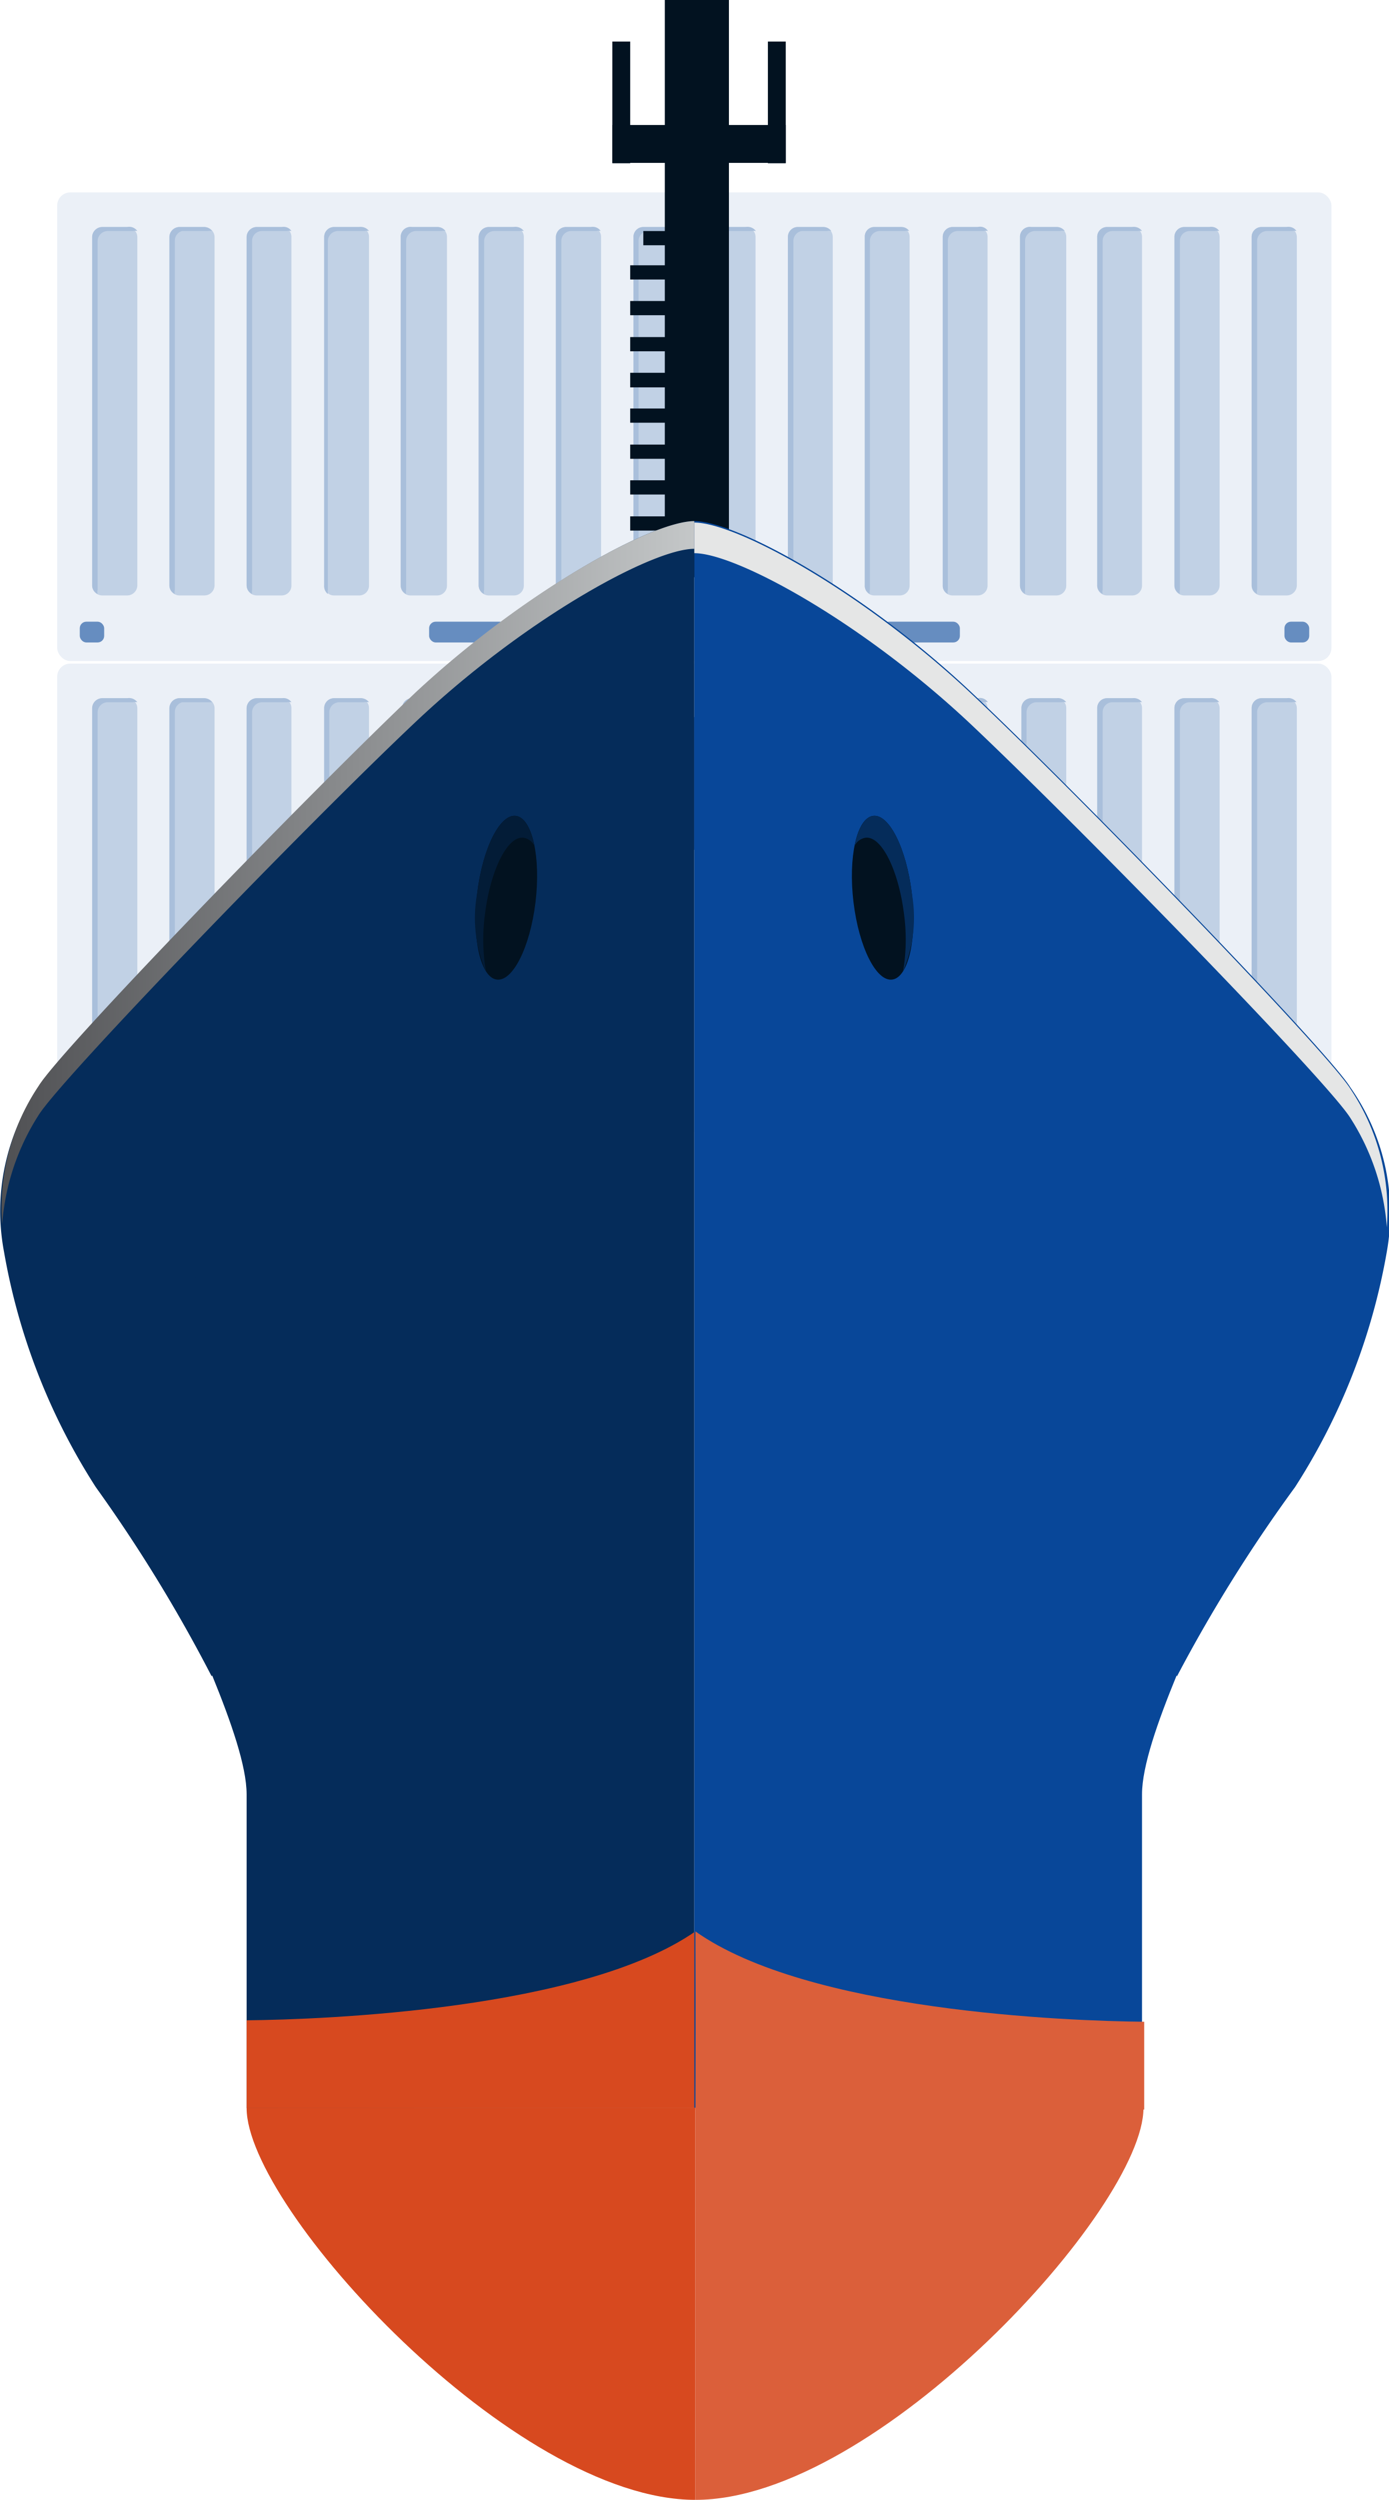 <svg xmlns="http://www.w3.org/2000/svg" xmlns:xlink="http://www.w3.org/1999/xlink" viewBox="0 0 38.13 68.6"><defs><style>.cls-1{fill:#ebf0f7;}.cls-2{fill:#c1d1e5;}.cls-3{fill:#a9bfdb;}.cls-4{fill:#668dc0;}.cls-5{fill:#021220;}.cls-6{fill:#052c5a;}.cls-7{fill:#d7491f;}.cls-8{fill:#084799;}.cls-9{fill:url(#linear-gradient);}.cls-10{fill:#e5e6e6;}.cls-11{fill:#db5f3a;}.cls-12{fill:#031c37;}</style><linearGradient id="linear-gradient" y1="23.97" x2="19.06" y2="23.97" gradientUnits="userSpaceOnUse"><stop offset="0" stop-color="#4f5053"/><stop offset="1" stop-color="#c4c7c8"/></linearGradient></defs><g id="Layer_2" data-name="Layer 2"><g id="พื้นหลัง"><rect class="cls-1" x="1.57" y="18.21" width="34.98" height="12.86" rx="0.36"/><path class="cls-2" d="M3.49,19.16H2.8a.28.28,0,0,0-.27.27V29a.28.28,0,0,0,.27.28h.69A.28.28,0,0,0,3.77,29V19.43A.28.28,0,0,0,3.49,19.16Z"/><path class="cls-3" d="M3.49,19.16H2.8a.28.28,0,0,0-.27.27V29a.26.26,0,0,0,.15.24.25.25,0,0,1,0-.12V19.54a.28.28,0,0,1,.28-.27h.69a.42.42,0,0,1,.12,0A.28.28,0,0,0,3.49,19.16Z"/><path class="cls-2" d="M5.61,19.16H4.92a.28.28,0,0,0-.27.27V29a.28.28,0,0,0,.27.28h.69A.28.28,0,0,0,5.89,29V19.43A.28.28,0,0,0,5.61,19.16Z"/><path class="cls-3" d="M5.61,19.16H4.92a.28.28,0,0,0-.27.27V29a.26.26,0,0,0,.15.24.24.24,0,0,1,0-.12V19.54A.28.28,0,0,1,5,19.27h.69l.13,0A.29.29,0,0,0,5.61,19.16Z"/><path class="cls-2" d="M7.74,19.16H7.05a.28.28,0,0,0-.28.27V29a.28.28,0,0,0,.28.28h.69A.27.27,0,0,0,8,29V19.43A.27.27,0,0,0,7.74,19.16Z"/><path class="cls-3" d="M7.74,19.16H7.05a.28.28,0,0,0-.28.27V29a.27.27,0,0,0,.15.24.42.42,0,0,1,0-.12V19.54a.28.28,0,0,1,.27-.27h.69a.42.42,0,0,1,.12,0A.26.26,0,0,0,7.74,19.16Z"/><path class="cls-2" d="M9.86,19.16H9.17a.27.27,0,0,0-.27.27V29a.27.27,0,0,0,.27.28h.69a.27.27,0,0,0,.27-.28V19.43A.27.27,0,0,0,9.86,19.16Z"/><path class="cls-3" d="M9.86,19.16H9.17a.27.27,0,0,0-.27.27V29a.27.27,0,0,0,.14.24.42.42,0,0,1,0-.12V19.54a.28.28,0,0,1,.27-.27H10a.5.5,0,0,1,.13,0A.29.29,0,0,0,9.86,19.16Z"/><path class="cls-2" d="M12,19.16h-.69a.27.27,0,0,0-.27.27V29a.27.27,0,0,0,.27.28H12a.27.27,0,0,0,.27-.28V19.43A.27.27,0,0,0,12,19.16Z"/><path class="cls-3" d="M12,19.16h-.69a.27.27,0,0,0-.27.27V29a.26.26,0,0,0,.15.24.24.24,0,0,1,0-.12V19.54a.27.27,0,0,1,.26-.27h.7a.53.53,0,0,1,.12,0A.28.28,0,0,0,12,19.16Z"/><path class="cls-2" d="M14.1,19.16h-.69a.28.28,0,0,0-.27.27V29a.28.28,0,0,0,.27.28h.69a.27.27,0,0,0,.28-.28V19.43A.27.27,0,0,0,14.1,19.16Z"/><path class="cls-3" d="M14.1,19.16h-.69a.28.28,0,0,0-.27.27V29a.26.26,0,0,0,.15.24.25.25,0,0,1,0-.12V19.54a.28.28,0,0,1,.28-.27h.69a.53.53,0,0,1,.12,0A.29.29,0,0,0,14.1,19.16Z"/><path class="cls-2" d="M16.22,19.16h-.69a.28.28,0,0,0-.27.27V29a.28.28,0,0,0,.27.28h.69A.27.27,0,0,0,16.5,29V19.43A.27.27,0,0,0,16.22,19.16Z"/><path class="cls-3" d="M16.22,19.16h-.69a.28.28,0,0,0-.27.27V29a.27.27,0,0,0,.15.24.24.24,0,0,1,0-.12V19.54a.28.28,0,0,1,.27-.27h.69a.35.35,0,0,1,.12,0A.27.27,0,0,0,16.22,19.16Z"/><path class="cls-2" d="M18.35,19.16h-.69a.27.27,0,0,0-.27.27V29a.27.27,0,0,0,.27.28h.69a.27.27,0,0,0,.27-.28V19.43A.27.27,0,0,0,18.35,19.16Z"/><path class="cls-3" d="M18.35,19.16h-.69a.27.27,0,0,0-.27.27V29a.25.25,0,0,0,.14.24.24.24,0,0,1,0-.12V19.54a.28.28,0,0,1,.27-.27h.69a.35.35,0,0,1,.12,0A.26.26,0,0,0,18.35,19.16Z"/><path class="cls-2" d="M20.47,19.16h-.69a.27.27,0,0,0-.27.27V29a.27.27,0,0,0,.27.28h.69a.27.27,0,0,0,.27-.28V19.43A.27.27,0,0,0,20.47,19.16Z"/><path class="cls-3" d="M20.47,19.16h-.69a.27.27,0,0,0-.27.27V29a.26.26,0,0,0,.15.24.25.25,0,0,1,0-.12V19.54a.28.28,0,0,1,.28-.27h.69a.53.53,0,0,1,.12,0A.29.29,0,0,0,20.47,19.16Z"/><path class="cls-2" d="M22.59,19.16H21.9a.27.27,0,0,0-.27.27V29a.27.27,0,0,0,.27.28h.69a.27.27,0,0,0,.27-.28V19.43A.27.27,0,0,0,22.59,19.16Z"/><path class="cls-3" d="M22.59,19.16H21.9a.27.27,0,0,0-.27.27V29a.26.26,0,0,0,.15.24.25.25,0,0,1,0-.12V19.54a.28.28,0,0,1,.27-.27h.7a.42.42,0,0,1,.12,0A.28.28,0,0,0,22.59,19.16Z"/><path class="cls-2" d="M24.72,19.16H24a.26.26,0,0,0-.26.27V29a.26.26,0,0,0,.26.28h.7A.27.27,0,0,0,25,29V19.43A.27.27,0,0,0,24.72,19.16Z"/><path class="cls-3" d="M24.72,19.16H24a.26.26,0,0,0-.26.27V29a.25.25,0,0,0,.14.24.24.24,0,0,1,0-.12V19.54a.28.28,0,0,1,.27-.27h.69a.35.35,0,0,1,.12,0A.27.27,0,0,0,24.72,19.16Z"/><path class="cls-2" d="M26.84,19.16h-.7a.27.27,0,0,0-.26.27V29a.27.27,0,0,0,.26.28h.7a.27.27,0,0,0,.27-.28V19.43A.27.27,0,0,0,26.84,19.16Z"/><path class="cls-3" d="M26.84,19.16h-.7a.27.27,0,0,0-.26.27V29a.25.25,0,0,0,.14.24.24.24,0,0,1,0-.12V19.54a.28.28,0,0,1,.27-.27H27a.35.35,0,0,1,.12,0A.26.26,0,0,0,26.84,19.16Z"/><path class="cls-2" d="M29,19.16h-.69a.27.27,0,0,0-.27.27V29a.27.27,0,0,0,.27.28H29a.27.27,0,0,0,.27-.28V19.43A.27.27,0,0,0,29,19.16Z"/><path class="cls-3" d="M29,19.16h-.69a.27.27,0,0,0-.27.27V29a.27.27,0,0,0,.14.24.42.42,0,0,1,0-.12V19.54a.28.28,0,0,1,.27-.27h.69a.5.5,0,0,1,.13,0A.28.28,0,0,0,29,19.16Z"/><path class="cls-2" d="M31.08,19.16h-.69a.27.27,0,0,0-.27.27V29a.27.27,0,0,0,.27.28h.69a.27.27,0,0,0,.27-.28V19.43A.27.27,0,0,0,31.08,19.16Z"/><path class="cls-3" d="M31.08,19.16h-.69a.27.27,0,0,0-.27.27V29a.26.26,0,0,0,.15.24.24.24,0,0,1,0-.12V19.54a.27.27,0,0,1,.26-.27h.7a.53.53,0,0,1,.12,0A.28.28,0,0,0,31.08,19.16Z"/><path class="cls-2" d="M33.2,19.16h-.69a.27.27,0,0,0-.27.27V29a.27.27,0,0,0,.27.28h.69a.28.28,0,0,0,.28-.28V19.43A.28.28,0,0,0,33.2,19.16Z"/><path class="cls-3" d="M33.2,19.16h-.69a.27.27,0,0,0-.27.27V29a.26.26,0,0,0,.15.24.24.24,0,0,1,0-.12V19.54a.27.27,0,0,1,.26-.27h.7a.42.42,0,0,1,.12,0A.27.27,0,0,0,33.2,19.16Z"/><path class="cls-2" d="M35.32,19.16h-.69a.27.27,0,0,0-.27.27V29a.27.27,0,0,0,.27.28h.69A.28.28,0,0,0,35.6,29V19.43A.28.28,0,0,0,35.32,19.16Z"/><path class="cls-3" d="M35.32,19.16h-.69a.27.27,0,0,0-.27.27V29a.27.27,0,0,0,.15.24.24.24,0,0,1,0-.12V19.54a.28.28,0,0,1,.27-.27h.69a.42.42,0,0,1,.12,0A.27.27,0,0,0,35.32,19.16Z"/><path class="cls-4" d="M2.87,30.37a.18.18,0,0,1-.18.19H2.37a.19.19,0,0,1-.18-.19v-.2A.19.19,0,0,1,2.37,30h.32a.18.18,0,0,1,.18.18Z"/><path class="cls-4" d="M35.94,30.37a.19.19,0,0,1-.19.19h-.31a.18.18,0,0,1-.18-.19v-.2a.18.18,0,0,1,.18-.18h.31a.19.19,0,0,1,.19.18Z"/><path class="cls-4" d="M13.9,30.37a.19.19,0,0,1-.18.19H12a.18.18,0,0,1-.18-.19v-.2A.18.18,0,0,1,12,30h1.76a.19.19,0,0,1,.18.18Z"/><rect class="cls-4" x="24.23" y="29.99" width="2.12" height="0.57" rx="0.18"/><rect class="cls-1" x="1.57" y="5.28" width="34.98" height="12.86" rx="0.36"/><path class="cls-2" d="M3.49,6.23H2.8a.28.28,0,0,0-.27.27v9.56a.28.28,0,0,0,.27.28h.69a.28.28,0,0,0,.28-.28V6.5A.28.28,0,0,0,3.49,6.23Z"/><path class="cls-3" d="M3.49,6.23H2.8a.28.28,0,0,0-.27.27v9.56a.26.26,0,0,0,.15.24.25.25,0,0,1,0-.12V6.61a.28.28,0,0,1,.28-.27h.69a.25.25,0,0,1,.12,0A.27.27,0,0,0,3.49,6.23Z"/><path class="cls-2" d="M5.61,6.23H4.92a.28.28,0,0,0-.27.27v9.56a.28.28,0,0,0,.27.28h.69a.28.28,0,0,0,.28-.28V6.5A.28.28,0,0,0,5.61,6.23Z"/><path class="cls-3" d="M5.61,6.23H4.92a.28.28,0,0,0-.27.27v9.56a.26.26,0,0,0,.15.24.24.24,0,0,1,0-.12V6.61A.27.27,0,0,1,5,6.34h.69a.38.38,0,0,1,.13,0A.28.28,0,0,0,5.61,6.23Z"/><path class="cls-2" d="M7.74,6.23H7.05a.28.28,0,0,0-.28.27v9.56a.28.28,0,0,0,.28.28h.69A.27.27,0,0,0,8,16.06V6.5A.27.27,0,0,0,7.74,6.23Z"/><path class="cls-3" d="M7.74,6.23H7.05a.28.28,0,0,0-.28.27v9.56a.27.27,0,0,0,.15.24.42.42,0,0,1,0-.12V6.61a.27.27,0,0,1,.27-.27h.69a.25.25,0,0,1,.12,0A.25.25,0,0,0,7.74,6.23Z"/><path class="cls-2" d="M9.86,6.23H9.17a.27.27,0,0,0-.27.27v9.56a.27.27,0,0,0,.27.28h.69a.27.27,0,0,0,.27-.28V6.5A.27.27,0,0,0,9.86,6.23Z"/><path class="cls-3" d="M9.86,6.23H9.17a.27.27,0,0,0-.27.27v9.56A.27.27,0,0,0,9,16.3a.42.42,0,0,1,0-.12V6.61a.28.28,0,0,1,.27-.27H10a.28.28,0,0,1,.13,0A.28.28,0,0,0,9.86,6.23Z"/><path class="cls-2" d="M12,6.23h-.69A.27.27,0,0,0,11,6.5v9.56a.27.27,0,0,0,.27.28H12a.27.27,0,0,0,.27-.28V6.5A.27.27,0,0,0,12,6.23Z"/><path class="cls-3" d="M12,6.23h-.69A.27.27,0,0,0,11,6.5v9.56a.26.26,0,0,0,.15.24.24.24,0,0,1,0-.12V6.61a.27.27,0,0,1,.26-.27h.7a.28.28,0,0,1,.12,0A.27.27,0,0,0,12,6.23Z"/><path class="cls-2" d="M14.1,6.23h-.69a.28.28,0,0,0-.27.27v9.56a.28.28,0,0,0,.27.28h.69a.27.27,0,0,0,.28-.28V6.5A.27.27,0,0,0,14.1,6.23Z"/><path class="cls-3" d="M14.1,6.23h-.69a.28.28,0,0,0-.27.27v9.56a.26.26,0,0,0,.15.24.25.25,0,0,1,0-.12V6.61a.28.28,0,0,1,.28-.27h.69a.28.28,0,0,1,.12,0A.28.28,0,0,0,14.1,6.23Z"/><path class="cls-2" d="M16.22,6.23h-.69a.28.28,0,0,0-.27.27v9.56a.28.28,0,0,0,.27.28h.69a.27.27,0,0,0,.28-.28V6.5A.27.27,0,0,0,16.22,6.23Z"/><path class="cls-3" d="M16.22,6.23h-.69a.28.28,0,0,0-.27.27v9.56a.27.27,0,0,0,.15.24.24.24,0,0,1,0-.12V6.61a.27.27,0,0,1,.27-.27h.69a.21.21,0,0,1,.12,0A.26.26,0,0,0,16.22,6.23Z"/><path class="cls-2" d="M18.35,6.23h-.69a.27.27,0,0,0-.27.27v9.56a.27.27,0,0,0,.27.28h.69a.27.27,0,0,0,.27-.28V6.5A.27.27,0,0,0,18.35,6.23Z"/><path class="cls-3" d="M18.35,6.23h-.69a.27.27,0,0,0-.27.27v9.56a.25.25,0,0,0,.14.24.24.24,0,0,1,0-.12V6.61a.27.27,0,0,1,.27-.27h.69a.21.21,0,0,1,.12,0A.25.25,0,0,0,18.35,6.23Z"/><path class="cls-2" d="M20.47,6.23h-.69a.27.27,0,0,0-.27.27v9.56a.27.27,0,0,0,.27.28h.69a.27.27,0,0,0,.27-.28V6.5A.27.27,0,0,0,20.47,6.23Z"/><path class="cls-3" d="M20.47,6.23h-.69a.27.27,0,0,0-.27.27v9.56a.26.26,0,0,0,.15.24.25.25,0,0,1,0-.12V6.61a.28.28,0,0,1,.28-.27h.69a.28.28,0,0,1,.12,0A.28.28,0,0,0,20.47,6.23Z"/><path class="cls-2" d="M22.59,6.23H21.9a.27.27,0,0,0-.27.27v9.56a.27.27,0,0,0,.27.28h.69a.27.27,0,0,0,.27-.28V6.5A.27.27,0,0,0,22.59,6.23Z"/><path class="cls-3" d="M22.59,6.23H21.9a.27.27,0,0,0-.27.27v9.56a.26.26,0,0,0,.15.24.25.25,0,0,1,0-.12V6.61A.28.28,0,0,1,22,6.34h.7a.25.25,0,0,1,.12,0A.27.27,0,0,0,22.59,6.23Z"/><path class="cls-2" d="M24.72,6.23H24a.26.26,0,0,0-.26.27v9.56a.26.26,0,0,0,.26.28h.7a.27.27,0,0,0,.27-.28V6.5A.27.27,0,0,0,24.72,6.23Z"/><path class="cls-3" d="M24.72,6.23H24a.26.26,0,0,0-.26.27v9.56a.25.25,0,0,0,.14.24.24.24,0,0,1,0-.12V6.61a.27.27,0,0,1,.27-.27h.69a.21.21,0,0,1,.12,0A.26.26,0,0,0,24.72,6.23Z"/><path class="cls-2" d="M26.84,6.23h-.7a.27.27,0,0,0-.26.27v9.56a.27.27,0,0,0,.26.28h.7a.27.27,0,0,0,.27-.28V6.5A.27.27,0,0,0,26.84,6.23Z"/><path class="cls-3" d="M26.84,6.23h-.7a.27.27,0,0,0-.26.27v9.56a.25.25,0,0,0,.14.24.24.24,0,0,1,0-.12V6.61a.27.27,0,0,1,.27-.27H27a.21.21,0,0,1,.12,0A.25.25,0,0,0,26.84,6.23Z"/><path class="cls-2" d="M29,6.23h-.69A.27.27,0,0,0,28,6.5v9.56a.27.27,0,0,0,.27.28H29a.27.27,0,0,0,.27-.28V6.5A.27.27,0,0,0,29,6.23Z"/><path class="cls-3" d="M29,6.23h-.69A.27.27,0,0,0,28,6.5v9.56a.27.27,0,0,0,.14.24.42.42,0,0,1,0-.12V6.61a.27.27,0,0,1,.27-.27h.69a.28.28,0,0,1,.13,0A.27.27,0,0,0,29,6.23Z"/><path class="cls-2" d="M31.08,6.23h-.69a.27.27,0,0,0-.27.27v9.56a.27.27,0,0,0,.27.28h.69a.27.27,0,0,0,.27-.28V6.5A.27.27,0,0,0,31.08,6.23Z"/><path class="cls-3" d="M31.08,6.23h-.69a.27.27,0,0,0-.27.27v9.56a.26.26,0,0,0,.15.24.24.24,0,0,1,0-.12V6.61a.27.27,0,0,1,.26-.27h.7a.28.28,0,0,1,.12,0A.27.27,0,0,0,31.08,6.23Z"/><path class="cls-2" d="M33.2,6.23h-.69a.27.27,0,0,0-.27.27v9.56a.27.27,0,0,0,.27.28h.69a.28.28,0,0,0,.28-.28V6.5A.28.28,0,0,0,33.2,6.23Z"/><path class="cls-3" d="M33.2,6.23h-.69a.27.27,0,0,0-.27.27v9.56a.26.26,0,0,0,.15.24.24.24,0,0,1,0-.12V6.61a.27.27,0,0,1,.26-.27h.7a.25.25,0,0,1,.12,0A.26.26,0,0,0,33.2,6.23Z"/><path class="cls-2" d="M35.32,6.23h-.69a.27.27,0,0,0-.27.27v9.56a.27.27,0,0,0,.27.28h.69a.28.28,0,0,0,.28-.28V6.5A.28.28,0,0,0,35.32,6.23Z"/><path class="cls-3" d="M35.32,6.23h-.69a.27.27,0,0,0-.27.27v9.56a.27.27,0,0,0,.15.24.24.24,0,0,1,0-.12V6.61a.27.27,0,0,1,.27-.27h.69a.25.25,0,0,1,.12,0A.26.26,0,0,0,35.32,6.23Z"/><rect class="cls-4" x="2.19" y="17.06" width="0.67" height="0.57" rx="0.18"/><rect class="cls-4" x="35.26" y="17.06" width="0.68" height="0.57" rx="0.18"/><rect class="cls-4" x="11.78" y="17.06" width="2.12" height="0.57" rx="0.18"/><rect class="cls-4" x="24.23" y="17.06" width="2.12" height="0.57" rx="0.18"/><rect class="cls-5" x="16.81" y="3.43" width="1.89" height="1.04"/><rect class="cls-5" x="19.68" y="3.43" width="1.89" height="1.04"/><rect class="cls-5" x="17.3" y="13.18" width="1.4" height="0.39"/><rect class="cls-5" x="17.3" y="12.2" width="1.4" height="0.39"/><rect class="cls-5" x="17.3" y="11.21" width="1.4" height="0.39"/><rect class="cls-5" x="17.3" y="10.23" width="1.4" height="0.4"/><rect class="cls-5" x="17.3" y="9.25" width="1.4" height="0.39"/><rect class="cls-5" x="17.3" y="8.26" width="1.4" height="0.39"/><rect class="cls-5" x="17.3" y="7.28" width="1.4" height="0.39"/><rect class="cls-5" x="17.66" y="6.34" width="1.04" height="0.39"/><rect class="cls-5" x="16.81" y="1.14" width="0.49" height="3.34"/><rect class="cls-5" x="18.25" width="1.76" height="15.84"/><rect class="cls-5" x="17.3" y="14.17" width="1.4" height="0.39"/><rect class="cls-5" x="21.08" y="1.14" width="0.49" height="3.34"/><path class="cls-6" d="M19.06,14.3c-1.14,0-4.63,1.89-7.65,4.74S1.68,28.83,1.06,29.84a6,6,0,0,0-.95,4.51,17.44,17.44,0,0,0,2.52,6.46A41.63,41.63,0,0,1,5.81,46L19.06,23.31Z"/><path class="cls-6" d="M6.77,57.85V49.24c0-1.55-1.71-4.87-2.42-6.82s-1.34-4.1.09-6.06,7-10.21,9.1-13c2.57-3.32,5-3.68,5.52-3.68,0,2,0,38.16,0,38.16Z"/><path class="cls-7" d="M19.09,53.06V53C16,55.15,8.89,55.42,6.77,55.44v2.41H19.09S19.06,55.23,19.09,53.06Z"/><path class="cls-8" d="M19.06,14.3c1.15,0,4.64,1.89,7.65,4.74s9.74,9.79,10.36,10.8a6,6,0,0,1,1,4.51,17.44,17.44,0,0,1-2.52,6.46A41.67,41.67,0,0,0,32.31,46L19.06,23.31Z"/><path class="cls-9" d="M11.41,19c-3,2.85-9.73,9.79-10.35,10.8a6,6,0,0,0-1,3.8,6.41,6.41,0,0,1,1-3c.62-1,7.33-7.94,10.35-10.79s6.51-4.75,7.65-4.75V14.3C17.92,14.3,14.43,16.19,11.41,19Z"/><path class="cls-10" d="M37.07,30.68a6.41,6.41,0,0,1,1,3,6,6,0,0,0-1-3.8c-.62-1-7.34-7.95-10.36-10.8s-6.5-4.74-7.65-4.74v.84c1.15,0,4.64,1.9,7.65,4.75S36.45,29.68,37.07,30.68Z"/><path class="cls-8" d="M31.35,57.85V49.24c0-1.55,1.72-4.87,2.43-6.82s1.34-4.1-.09-6.06-6.95-10.21-9.1-13c-2.58-3.32-5-3.68-5.53-3.68,0,2,0,38.16,0,38.16Z"/><path class="cls-11" d="M19.09,53.06V53c3.09,2.19,10.2,2.46,12.32,2.48v2.41H19.09S19.1,55.23,19.09,53.06Z"/><path class="cls-7" d="M6.77,57.85c0,2.74,7.33,10.75,12.32,10.75V57.85Z"/><path class="cls-11" d="M31.39,57.85c0,2.74-7.33,10.75-12.3,10.75V57.85Z"/><path class="cls-5" d="M14.7,24.76c.15-1.24-.09-2.3-.53-2.37s-.92.88-1.07,2.12.09,2.3.53,2.37S14.55,26,14.7,24.76Z"/><path class="cls-12" d="M13.31,25.11c.15-1.24.63-2.19,1.07-2.12a.41.41,0,0,1,.29.22c-.09-.46-.27-.78-.5-.82-.44-.07-.92.88-1.07,2.12a3.71,3.71,0,0,0,.24,2.15A5.23,5.23,0,0,1,13.31,25.11Z"/><path class="cls-5" d="M23.43,24.76c-.15-1.24.09-2.3.53-2.37s.92.88,1.07,2.12-.09,2.3-.53,2.37S23.58,26,23.43,24.76Z"/><path class="cls-6" d="M24.82,25.11c-.15-1.24-.63-2.19-1.07-2.12a.41.41,0,0,0-.29.22c.09-.46.27-.78.5-.82.44-.07.92.88,1.07,2.12a3.79,3.79,0,0,1-.24,2.15A5.23,5.23,0,0,0,24.82,25.11Z"/></g></g></svg>